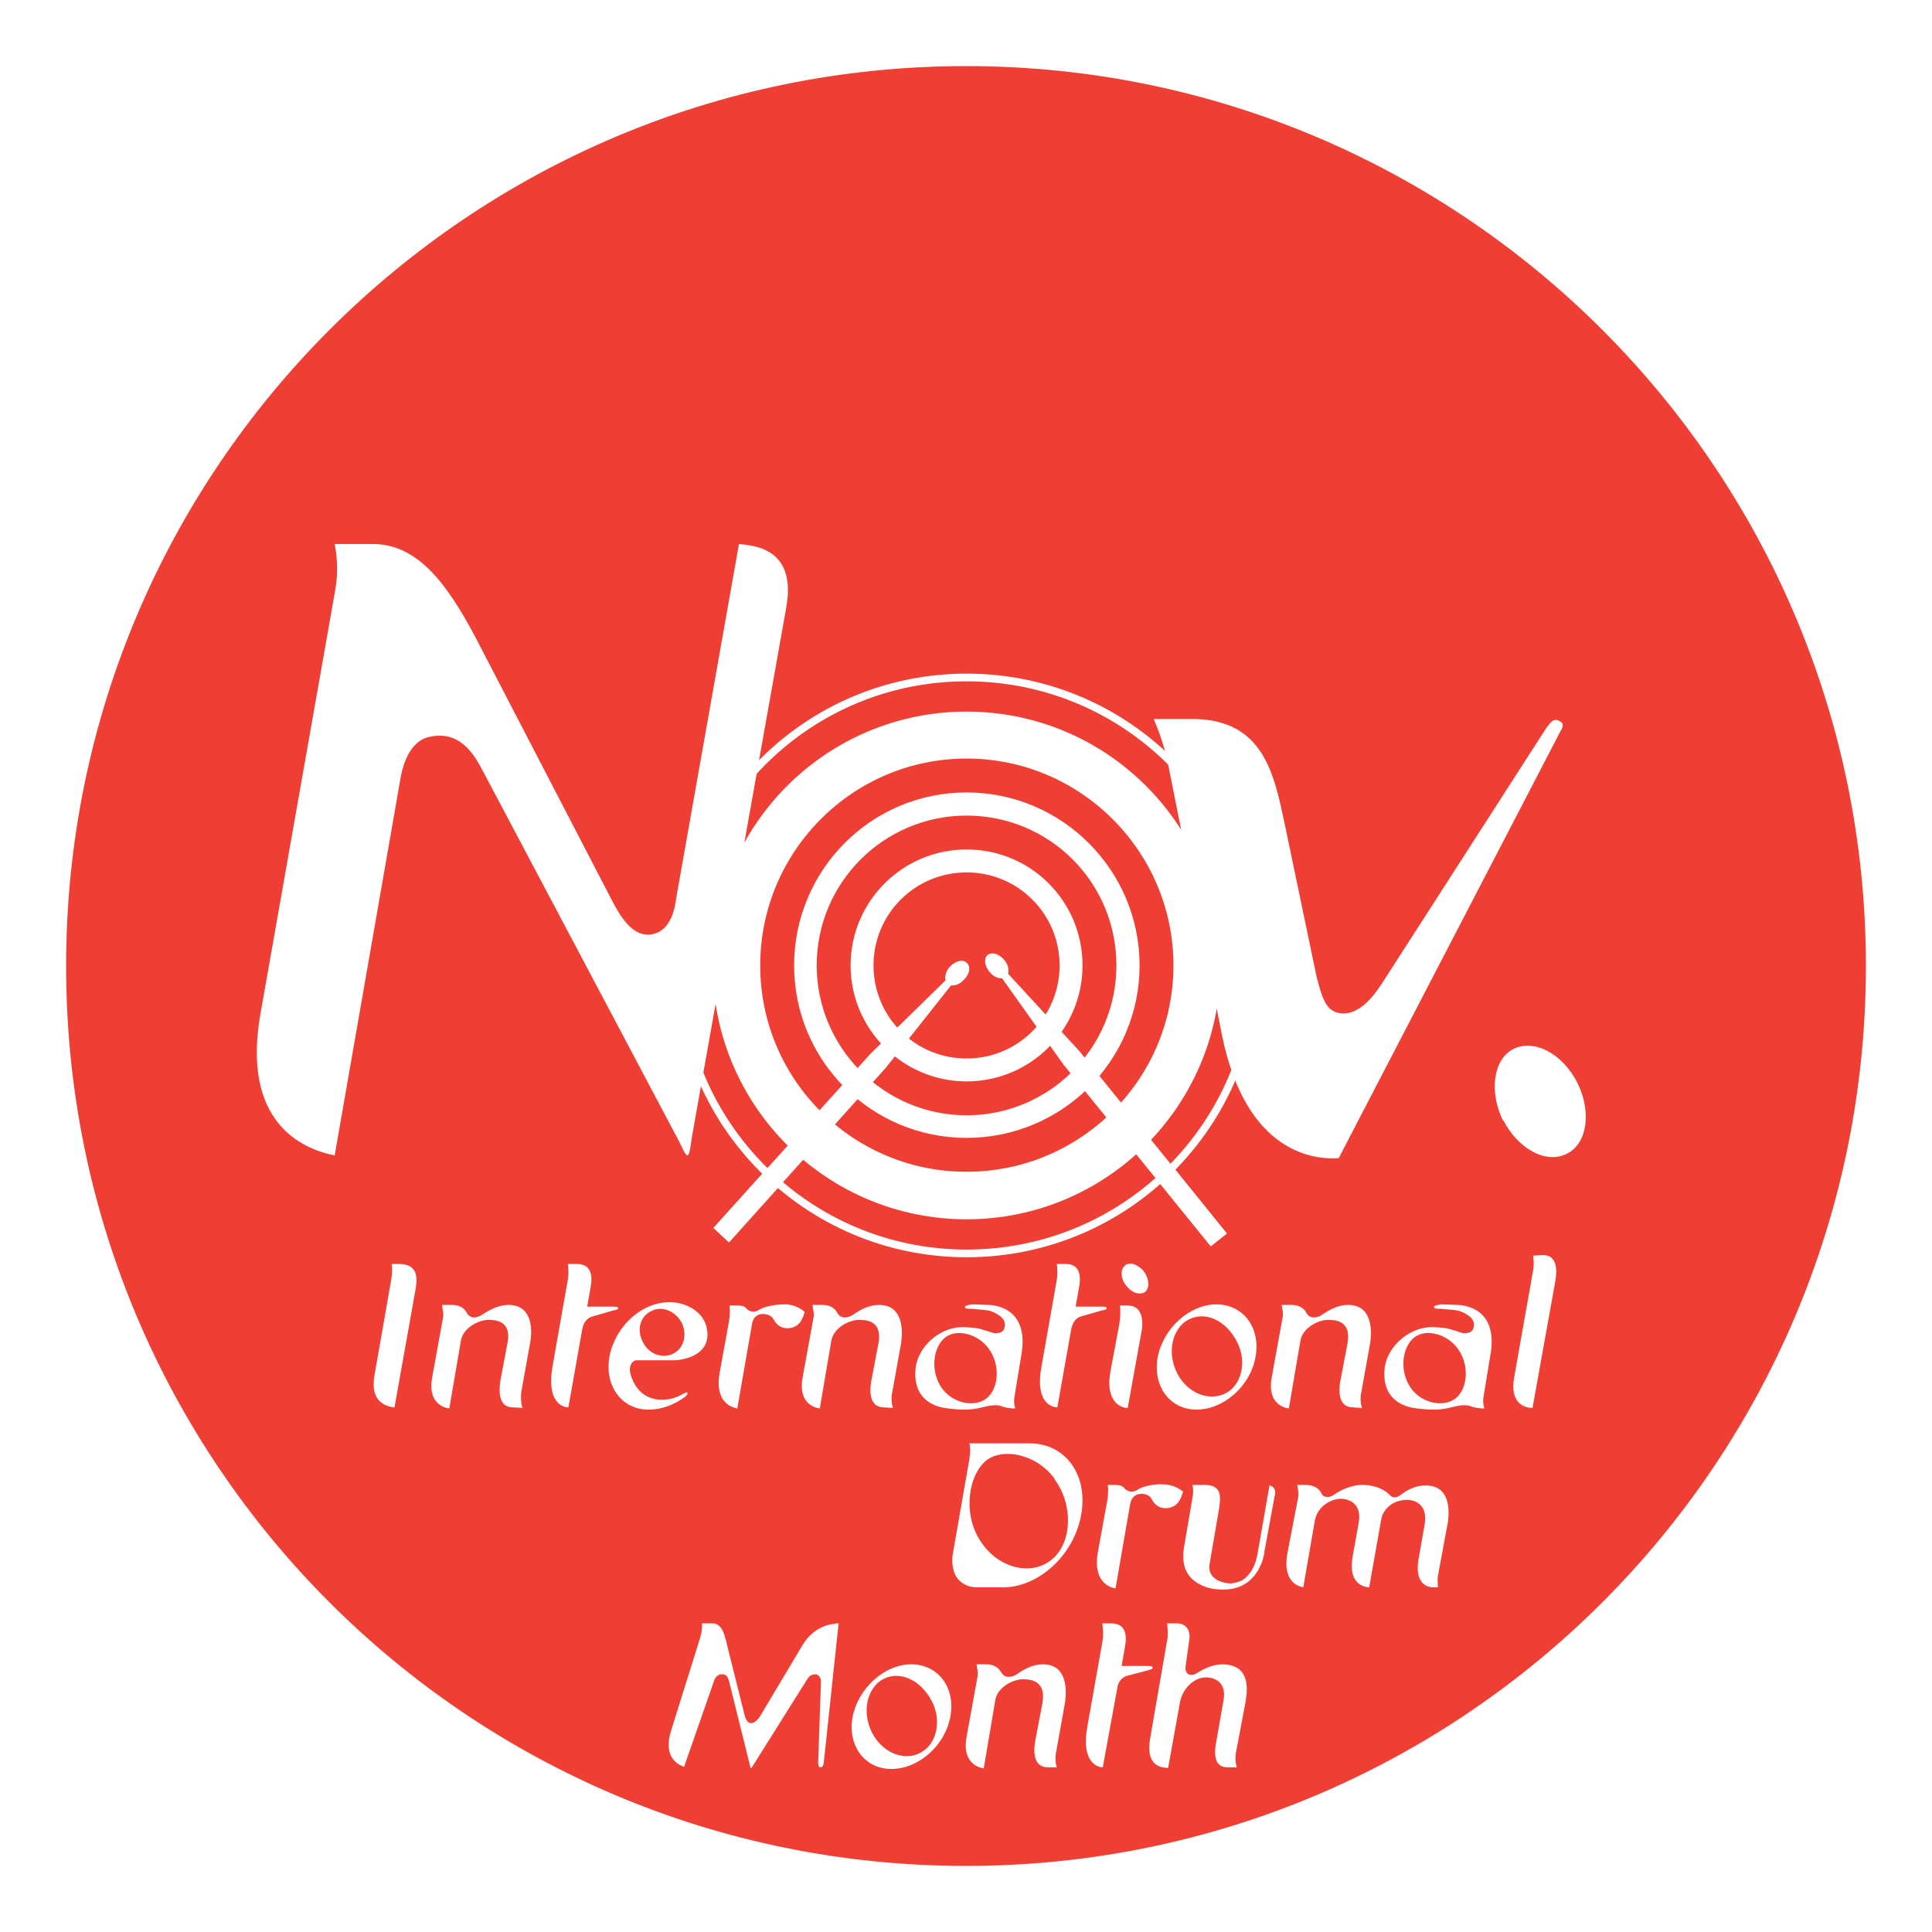 <?xml version="1.0" encoding="utf-8"?>
<!-- Generator: Adobe Illustrator 13.0.0, SVG Export Plug-In . SVG Version: 6.00 Build 14948)  -->
<!DOCTYPE svg PUBLIC "-//W3C//DTD SVG 1.0//EN" "http://www.w3.org/TR/2001/REC-SVG-20010904/DTD/svg10.dtd">
<svg version="1.0" id="Layer_1" xmlns="http://www.w3.org/2000/svg" xmlns:xlink="http://www.w3.org/1999/xlink" x="0px" y="0px"
	 width="192.756px" height="192.756px" viewBox="0 0 192.756 192.756" enable-background="new 0 0 192.756 192.756"
	 xml:space="preserve">
<g>
	<polygon fill-rule="evenodd" clip-rule="evenodd" fill="#FFFFFF" points="0,0 192.756,0 192.756,192.756 0,192.756 0,0 	"/>
	<path fill-rule="evenodd" clip-rule="evenodd" fill="#EF3E33" d="M6.595,96.378c0-49.561,40.167-89.784,89.783-89.784
		c49.562,0,89.784,40.223,89.784,89.784c0,49.616-40.223,89.784-89.784,89.784C46.762,186.162,6.595,145.994,6.595,96.378
		L6.595,96.378z"/>
	<path fill-rule="evenodd" clip-rule="evenodd" fill="#B6B8BA" d="M69.415,96.322c0-14.917,12.101-27.018,27.019-27.018
		s27.018,12.1,27.018,27.018c0,14.918-12.1,27.018-27.018,27.018S69.415,111.24,69.415,96.322L69.415,96.322z"/>
	<path d="M67.725,96.322c0-15.851,12.857-28.708,28.708-28.708c15.852,0,28.707,12.857,28.707,28.708
		c0,15.852-12.855,28.709-28.707,28.709C80.583,125.031,67.725,112.174,67.725,96.322L67.725,96.322z M71.106,96.322
		c0,13.984,11.343,25.328,25.328,25.328c13.984,0,25.328-11.344,25.328-25.328s-11.344-25.327-25.328-25.327
		C82.449,70.995,71.106,82.338,71.106,96.322L71.106,96.322z"/>
	<path fill-rule="evenodd" clip-rule="evenodd" fill="#B6B8BA" d="M77.538,96.322c0-10.442,8.454-18.951,18.896-18.951
		c10.441,0,18.951,8.508,18.951,18.951c0,10.443-8.51,18.896-18.951,18.896C85.991,115.219,77.538,106.766,77.538,96.322
		L77.538,96.322z"/>
	<path d="M75.847,96.322c0-5.686,2.306-10.848,6.035-14.587c3.727-3.737,8.871-6.054,14.552-6.054
		c11.373,0,20.641,9.268,20.641,20.641c0,5.682-2.316,10.824-6.053,14.551c-3.74,3.73-8.902,6.035-14.588,6.035
		C85.057,116.908,75.847,107.699,75.847,96.322L75.847,96.322z M79.228,96.322c0,9.508,7.698,17.205,17.206,17.205
		c4.764,0,9.084-1.928,12.211-5.043c3.117-3.109,5.051-7.408,5.051-12.162c0-9.511-7.75-17.261-17.262-17.261
		c-4.754,0-9.053,1.932-12.162,5.05C81.156,87.238,79.228,91.558,79.228,96.322L79.228,96.322z"/>
	<path fill-rule="evenodd" clip-rule="evenodd" fill="#B6B8BA" d="M83.173,96.322c0-7.348,5.967-13.26,13.26-13.26
		c7.348,0,13.26,5.912,13.26,13.26c0,7.293-5.912,13.26-13.26,13.26C89.14,109.582,83.173,103.615,83.173,96.322L83.173,96.322z"/>
	<path d="M81.483,96.322c0-4.134,1.676-7.866,4.376-10.567c2.711-2.71,6.455-4.383,10.574-4.383c8.285,0,14.951,6.665,14.951,14.95
		c0,4.119-1.674,7.863-4.385,10.574c-2.701,2.701-6.432,4.377-10.566,4.377C88.211,111.273,81.483,104.545,81.483,96.322
		L81.483,96.322z M84.863,96.322c0,6.363,5.207,11.57,11.57,11.57c3.199,0,6.088-1.297,8.178-3.387
		c2.098-2.098,3.393-4.996,3.393-8.184c0-6.412-5.158-11.57-11.57-11.57c-3.188,0-6.085,1.294-8.184,3.393
		C86.16,90.235,84.863,93.123,84.863,96.322L84.863,96.322z"/>
	<path fill-rule="evenodd" clip-rule="evenodd" d="M87.151,96.322c0-5.138,4.144-9.282,9.283-9.282s9.281,4.144,9.281,9.282
		c0,5.139-4.143,9.283-9.281,9.283S87.151,101.461,87.151,96.322L87.151,96.322z"/>
	<path fill-rule="evenodd" clip-rule="evenodd" fill="#FFFFFF" d="M99.969,97.594l6.133,8.619l14.697,18.123l1.602-1.271
		l-14.695-18.178l-7.127-7.735c0.109-0.387,0-0.939-0.389-1.381c-0.496-0.608-1.215-0.829-1.656-0.498
		c-0.387,0.332-0.332,1.05,0.166,1.657C99.086,97.428,99.582,97.648,99.969,97.594L99.969,97.594z"/>
	<path fill-rule="evenodd" clip-rule="evenodd" fill="#FFFFFF" d="M94.334,97.814l-7.514,7.348l-15.636,17.35l1.547,1.436
		l15.636-17.402l6.52-8.232c0.442,0.055,0.939-0.166,1.326-0.609c0.553-0.552,0.663-1.325,0.221-1.657
		c-0.387-0.387-1.105-0.166-1.658,0.387C94.389,96.875,94.223,97.428,94.334,97.814L94.334,97.814z"/>
	<path fill-rule="evenodd" clip-rule="evenodd" fill="#FFFFFF" d="M82.179,175.939l1.491-13.979c-0.331,0-0.221,0-0.386,0.055
		c0,0-1.934,0-3.205,2.1l-4.255,7.129c-0.221,0.387-1.16,1.381-1.547-0.166l-1.713-6.852c-0.055-0.277-0.11-0.553-0.22-0.828
		c-0.056-0.277-0.167-0.553-0.277-0.773c-0.221-0.387-0.497-0.664-0.995-0.664h-1.049c0.055,0.387,0,0.939-0.221,1.602l-2.818,9.008
		c-0.884,2.707,0.608,3.48,1.271,3.701l2.983-8.564c0.055-0.221,0.221-0.441,0.387-0.553c0.166-0.109,0.276-0.109,0.442-0.109
		c0.221,0,0.442,0.109,0.497,0.275c0.111,0.111,0.111,0.277,0.166,0.387l2.155,8.674c0,0,0.055,0,0.055,0.057
		c0.055-0.057,0.055-0.111,0.111-0.166l5.415-8.619c0.221-0.387,0.442-0.607,0.884-0.607c0.387,0,0.608,0.496,0.553,0.828
		l-0.276,8.012c0,0.166,0.055,0.441,0.221,0.441C82.068,176.326,82.123,176.16,82.179,175.939L82.179,175.939z"/>
	<path fill-rule="evenodd" clip-rule="evenodd" fill="#FFFFFF" d="M88.919,176.492c2.762,0,5.415-2.375,5.912-5.305
		c0.498-2.873-1.271-5.139-3.923-5.139s-5.304,2.377-5.856,5.305C84.555,174.227,86.322,176.492,88.919,176.492L88.919,176.492z
		 M87.814,167.707c1.602-1.105,3.702-0.332,4.917,1.604c1.271,1.988,0.829,4.309-0.497,5.303c-1.492,1.16-3.757,0.607-5.028-1.381
		C85.991,171.244,86.322,168.812,87.814,167.707L87.814,167.707L87.814,167.707z"/>
	<path fill-rule="evenodd" clip-rule="evenodd" fill="#FFFFFF" d="M104.004,169.918l-0.664,3.48c-0.387,1.822,0,2.928,1.215,2.928
		h0.885c-0.166-0.441-0.166-1.215-0.055-1.602l0.883-4.918c0.166-1.16,0.221-3.758-2.209-3.758c-0.996,0-1.824,0.443-2.707,1.051
		c-0.277,0.166-1.051,0.441-1.438-0.221c-0.055-0.055-0.387-0.83-1.492-0.83h-0.994c0.056,0.332,0.166,0.775,0.111,1.162
		l-1.105,6.076c-0.442,2.432,0.994,3.039,1.713,3.15l1.16-6.852c0.221-1.217,1.713-2.045,2.762-2.045c0.773,0,2.32,0.166,1.936,2.32
		V169.918L104.004,169.918z"/>
	<path fill-rule="evenodd" clip-rule="evenodd" fill="#FFFFFF" d="M111.904,166.215l0.33-1.877c0.223-1.162,0.111-2.377-1.381-2.377
		h-0.883c0.055,0.387,0.164,1.051,0,1.934l-1.492,8.398c-0.607,3.371,0.883,4.033,1.547,4.033l1.436-7.846
		c0.057-0.553,0.387-1.105,0.939-1.27l2.1-0.555c0.332-0.109,0.498-0.109,0.498-0.275s-0.277-0.166-0.607-0.166H111.904
		L111.904,166.215z"/>
	<path fill-rule="evenodd" clip-rule="evenodd" fill="#FFFFFF" d="M114.777,173.287c-0.443,2.32,0.441,3.094,1.768,3.094l1.16-6.408
		c0.221-1.547,1.438-2.486,2.32-2.598c0.664-0.109,2.432,0.111,2.045,2.266l-0.719,4.09c-0.498,2.541,0.664,2.596,1.215,2.596h0.83
		c-0.111-0.332-0.166-0.719-0.111-1.326l0.994-5.248c0.221-1.383,0.387-3.592-2.209-3.703c-1.051,0-1.768,0.332-2.764,0.939
		c-0.275,0.166-1.215,0.332-0.994-0.939l0.332-2.375c0.166-0.885-0.221-1.713-1.215-1.713c-0.498,0-0.773,0-0.996,0
		c0.057,0.387,0.111,0.885,0.057,1.438L114.777,173.287L114.777,173.287z"/>
	<path fill-rule="evenodd" clip-rule="evenodd" fill="#FFFFFF" d="M100.08,158.369c3.535,0,7.072-3.203,7.791-7.238
		c0.717-4.031-1.604-7.127-5.139-7.127h-6.023c0.111,0.332,0.111,0.885,0,1.604l-1.602,9.17c-0.166,0.83-0.111,1.492,0.11,2.156
		c0.276,0.719,1.05,1.436,2.266,1.436H100.08L100.08,158.369z M105.219,147.596c1.879,2.541,1.713,6.188-0.111,7.846
		c-1.934,1.824-5.248,1.16-7.072-1.381c-1.933-2.541-1.602-6.52,0.223-8.232c1.656-1.492,5.193-0.773,6.961,1.713V147.596
		L105.219,147.596z"/>
	<path fill-rule="evenodd" clip-rule="evenodd" fill="#FFFFFF" d="M118.037,148.811c-0.221-0.164-0.939-0.717-1.99-0.717
		c-0.828-0.057-1.988,0.164-2.596,0.553c-0.332,0.221-0.83,0.275-1.217-0.111c-0.164-0.221-0.387-0.387-0.994-0.387h-0.717
		c0.055,0.387,0.055,0.883-0.057,1.602l-0.939,5.139c-0.496,2.928,1.16,3.48,1.77,3.592l1.436-8.287
		c0.055-0.166,0.055-0.773,0.664-1.051c0.33-0.166,1.215-0.221,1.547,0.498c0.33,0.607,0.883,0.883,1.49,0.828
		C117.65,150.357,117.871,149.309,118.037,148.811L118.037,148.811L118.037,148.811z"/>
	<path fill-rule="evenodd" clip-rule="evenodd" fill="#FFFFFF" d="M126.049,155.33c0.055-0.164,0.109-0.385,0.109-0.553l0.994-5.414
		c0.057-0.164,0.277-0.994-0.496-1.16l-1.217,6.963c-0.275,1.381-0.883,2.1-1.49,2.486c-0.332,0.164-0.553,0.221-0.773,0.275
		c-0.111,0-0.277,0.055-0.387,0.055l0,0c-0.277,0-2.432-0.166-2.1-1.988l0.939-5.471c0.109-0.939,0.441-2.375-1.438-2.375h-1.215
		c0.055,0.275,0.109,0.719,0,1.271l-0.83,4.861c-0.387,2.211,0.498,3.205,1.492,3.758c0.498,0.275,1.051,0.441,1.492,0.496
		c0.441,0.057,0.719,0.057,0.719,0.057c1.988,0.055,3.039-0.885,3.646-1.879C125.771,156.215,125.992,155.717,126.049,155.33
		L126.049,155.33L126.049,155.33z"/>
	<path fill-rule="evenodd" clip-rule="evenodd" fill="#FFFFFF" d="M131.186,151.684c0.277-1.436,1.658-2.154,2.598-2.154
		c0,0,2.211-0.055,1.768,2.432l-0.607,3.369c-0.441,2.598,0.994,2.984,1.658,3.039l1.215-6.85c0.166-0.83,0.994-1.879,2.598-1.879
		c0,0,2.154-0.057,1.713,2.486l-0.609,3.48c-0.387,2.32,0.83,2.762,1.438,2.762h0.498c0-0.275-0.057-0.662,0-1.104l0.994-5.361
		c0.109-0.773,0.441-3.701-2.211-3.701c-0.994,0-1.768,0.387-2.652,1.051c-0.109,0.055-0.551,0.33-0.939-0.111
		c0,0-0.883-1.049-2.928-0.994c-0.939,0.055-1.988,0.498-2.818,1.105c-0.109,0.055-0.773,0.275-1.049-0.223
		c0,0-0.275-0.883-1.604-0.883h-0.828c0.057,0.332,0.166,0.719,0.111,1.16l-1.105,5.746c-0.441,2.598,0.939,3.205,1.602,3.314
		L131.186,151.684L131.186,151.684z"/>
	<path fill-rule="evenodd" clip-rule="evenodd" fill="#FFFFFF" d="M39.359,140.414l2.1-11.77c0.11-0.719,0.497-2.541-1.658-2.541
		h-0.718c0.055,0.387,0.055,0.939-0.055,1.602l-1.658,9.449c-0.497,2.707,1.105,3.148,1.934,3.26H39.359L39.359,140.414z"/>
	<path fill-rule="evenodd" clip-rule="evenodd" fill="#FFFFFF" d="M50.63,134.004l-0.663,3.48c-0.332,1.824,0,2.93,1.216,2.93
		l0.939,0.055c-0.166-0.498-0.166-1.217-0.11-1.604l0.884-4.916c0.221-1.16,0.276-3.758-2.155-3.758
		c-0.994,0-1.823,0.443-2.763,1.051c-0.276,0.164-0.994,0.441-1.381-0.223c-0.055-0.109-0.387-0.828-1.492-0.828H44.11
		c0,0.332,0.166,0.773,0.11,1.16l-1.104,6.078c-0.442,2.432,0.995,2.984,1.713,3.094l1.16-6.795
		c0.221-1.217,1.713-2.045,2.763-2.045C49.47,131.684,51.072,131.793,50.63,134.004L50.63,134.004L50.63,134.004z"/>
	<path fill-rule="evenodd" clip-rule="evenodd" fill="#FFFFFF" d="M58.586,130.357l0.332-1.879c0.221-1.16,0.111-2.375-1.381-2.375
		h-0.884c0.056,0.387,0.11,1.049-0.055,1.879l-1.492,8.453c-0.553,3.369,0.939,3.979,1.603,3.979l1.381-7.791
		c0.11-0.553,0.386-1.105,0.994-1.271l2.099-0.607c0.332-0.055,0.498-0.109,0.498-0.221c0-0.166-0.332-0.166-0.607-0.166H58.586
		L58.586,130.357z"/>
	<path fill-rule="evenodd" clip-rule="evenodd" fill="#FFFFFF" d="M68.2,139.031c-1.547,0.996-4.476,1.105-5.305-1.988
		c-0.166-0.607,0.055-1.215,0.553-1.326h3.868c0.221,0,3.978-0.221,3.149-3.426c-0.442-1.547-2.155-2.375-3.646-2.375
		c-2.874,0-5.47,2.486-6.022,5.469c-0.498,2.93,1.271,5.305,3.978,5.25c1.271,0,2.542-0.498,3.646-1.326
		c0.055-0.111,0.221-0.223,0.166-0.332c-0.056-0.111-0.166-0.055-0.332,0.055H68.2L68.2,139.031z M64.111,133.838
		c-0.608-1.215-0.221-2.541,0.884-3.039c1.05-0.553,2.431,0,3.039,1.217c0.553,1.215,0.166,2.541-0.884,3.039
		C66.045,135.607,64.664,135.055,64.111,133.838L64.111,133.838z"/>
	<path fill-rule="evenodd" clip-rule="evenodd" fill="#FFFFFF" d="M80.3,130.91c-0.221-0.221-0.939-0.773-1.989-0.773
		c-0.829,0-1.989,0.166-2.597,0.553c-0.331,0.221-0.829,0.275-1.215-0.111c-0.166-0.221-0.387-0.332-0.995-0.332h-0.718
		c0.055,0.332,0.055,0.885-0.055,1.604l-0.939,5.139c-0.497,2.873,1.161,3.426,1.768,3.535l1.437-8.232
		c0.056-0.221,0.056-0.828,0.663-1.105c0.332-0.166,1.215-0.166,1.547,0.498c0.332,0.607,0.885,0.885,1.492,0.828
		c1.215-0.109,1.437-1.16,1.602-1.656V130.91L80.3,130.91z"/>
	<path fill-rule="evenodd" clip-rule="evenodd" fill="#FFFFFF" d="M87.648,134.004l-0.663,3.48c-0.387,1.824,0,2.93,1.215,2.93
		l0.884,0.055c-0.166-0.498-0.166-1.217-0.055-1.604l0.884-4.916c0.166-1.16,0.221-3.758-2.21-3.758
		c-0.995,0-1.823,0.443-2.708,1.051c-0.276,0.164-1.049,0.441-1.436-0.223c-0.056-0.109-0.387-0.828-1.492-0.828h-0.995
		c0,0.332,0.166,0.773,0.11,1.16l-1.105,6.078c-0.442,2.432,0.995,2.984,1.713,3.094l1.16-6.795
		c0.222-1.217,1.713-2.045,2.763-2.045C86.488,131.684,88.035,131.793,87.648,134.004L87.648,134.004L87.648,134.004z"/>
	<path fill-rule="evenodd" clip-rule="evenodd" fill="#FFFFFF" d="M100.246,132.291c-0.057,0.441-0.221,0.662-0.773,0.719
		c-0.387,0.055-0.885-0.221-1.383-0.332c-0.606-0.221-1.159-0.221-1.933-0.275c-2.265-0.057-4.531,1.822-4.807,4.088
		c-0.276,2.486,1.105,3.812,3.26,4.033c1.381,0.166,2.32,0.166,3.37-0.109c1.272-0.332,1.713-0.223,2.1-0.057
		c0.387,0.111,0.773,0.166,1.215,0.166c-0.109-0.332-0.166-0.773-0.055-1.326l0.664-4.033c0.883-5.084-3.316-4.973-3.316-4.973
		s-1.16-0.055-1.602-0.055c-0.332,0.055-0.718,0.109-0.718,0.275s0.386,0.166,0.608,0.166c0.718,0.057,1.546,0.111,1.933,0.221
		C99.141,130.91,100.412,131.406,100.246,132.291L100.246,132.291z M94.444,133.34c1.271-0.828,3.481-0.109,4.421,1.549
		c0.994,1.713,0.662,3.922-0.607,4.75c-1.327,0.83-3.537,0.223-4.477-1.436C92.787,136.49,93.173,134.17,94.444,133.34
		L94.444,133.34z"/>
	<path fill-rule="evenodd" clip-rule="evenodd" fill="#FFFFFF" d="M107.318,130.357l0.332-1.879c0.221-1.16,0.109-2.375-1.328-2.375
		h-0.883c0.055,0.387,0.111,1.049-0.055,1.879l-1.492,8.453c-0.607,3.369,0.939,3.979,1.602,3.979l1.381-7.791
		c0.111-0.553,0.387-1.105,0.939-1.271l2.1-0.607c0.387-0.055,0.498-0.109,0.498-0.221c0-0.166-0.277-0.166-0.553-0.166H107.318
		L107.318,130.357z"/>
	<path fill-rule="evenodd" clip-rule="evenodd" fill="#FFFFFF" d="M112.4,128.312c0.664,0.83,1.492,0.885,1.879,0.553
		s0.441-1.271-0.221-2.1c-0.719-0.773-1.492-0.828-1.824-0.496C111.793,126.6,111.738,127.539,112.4,128.312L112.4,128.312
		L112.4,128.312z M112.512,140.469l1.381-7.625c0.221-1.215,0-2.598-1.381-2.598h-0.773c0.055,0.389,0.055,1.051-0.057,1.824
		l-0.883,4.695C110.246,139.695,111.682,140.469,112.512,140.469L112.512,140.469z"/>
	<path fill-rule="evenodd" clip-rule="evenodd" fill="#FFFFFF" d="M119.363,140.635c2.762,0,5.414-2.377,5.912-5.305
		c0.496-2.928-1.271-5.193-3.924-5.193s-5.305,2.375-5.855,5.303C114.998,138.369,116.766,140.635,119.363,140.635L119.363,140.635z
		 M118.258,131.85c1.602-1.105,3.701-0.387,4.918,1.602c1.27,1.988,0.828,4.311-0.498,5.305c-1.492,1.105-3.758,0.607-5.027-1.381
		C116.434,135.385,116.766,132.953,118.258,131.85L118.258,131.85L118.258,131.85z"/>
	<path fill-rule="evenodd" clip-rule="evenodd" fill="#FFFFFF" d="M134.445,134.004l-0.662,3.48c-0.387,1.824,0,2.93,1.215,2.93
		l0.885,0.055c-0.166-0.498-0.166-1.217-0.055-1.604l0.883-4.916c0.166-1.16,0.221-3.758-2.209-3.758
		c-0.994,0-1.824,0.443-2.707,1.051c-0.277,0.164-1.051,0.441-1.438-0.223c-0.055-0.109-0.387-0.828-1.492-0.828h-0.994
		c0.055,0.332,0.166,0.773,0.111,1.16l-1.105,6.078c-0.441,2.432,0.994,2.984,1.713,3.094l1.16-6.795
		c0.221-1.217,1.713-2.045,2.762-2.045C133.285,131.684,134.832,131.793,134.445,134.004L134.445,134.004L134.445,134.004z"/>
	<path fill-rule="evenodd" clip-rule="evenodd" fill="#FFFFFF" d="M147.043,132.291c-0.055,0.441-0.221,0.662-0.773,0.719
		c-0.387,0.055-0.883-0.221-1.381-0.332c-0.607-0.221-1.16-0.221-1.934-0.275c-2.209-0.057-4.531,1.822-4.807,4.088
		c-0.277,2.486,1.105,3.812,3.26,4.033c1.381,0.166,2.32,0.166,3.371-0.109c1.27-0.332,1.711-0.223,2.098-0.057
		c0.387,0.111,0.773,0.166,1.217,0.166c-0.111-0.332-0.166-0.773-0.057-1.326l0.664-4.033c0.885-5.084-3.314-4.973-3.314-4.973
		s-1.16-0.055-1.604-0.055c-0.33,0.055-0.717,0.109-0.717,0.275s0.387,0.166,0.607,0.166c0.719,0.057,1.547,0.111,1.934,0.221
		C145.939,130.91,147.209,131.406,147.043,132.291L147.043,132.291z M141.242,133.34c1.271-0.828,3.48-0.109,4.42,1.549
		c0.994,1.713,0.664,3.922-0.607,4.75c-1.326,0.83-3.537,0.223-4.475-1.436C139.584,136.49,139.971,134.17,141.242,133.34
		L141.242,133.34z"/>
	<path fill-rule="evenodd" clip-rule="evenodd" fill="#FFFFFF" d="M152.9,140.469l2.266-12.598c0.221-1.215,0.166-2.652-1.217-2.652
		l-0.994,0.055c0.057,0.332,0.111,0.885,0,1.492l-1.879,10.609C150.58,140.027,152.127,140.469,152.9,140.469L152.9,140.469z"/>
	<path fill-rule="evenodd" clip-rule="evenodd" fill="#FFFFFF" d="M69.415,96.322c0-14.917,12.101-27.018,27.019-27.018
		s27.018,12.1,27.018,27.018c0,14.918-12.1,27.018-27.018,27.018S69.415,111.24,69.415,96.322L69.415,96.322z"/>
	<path fill="#EF3E33" d="M67.725,96.322c0-15.851,12.857-28.708,28.708-28.708c15.852,0,28.707,12.857,28.707,28.708
		c0,15.852-12.855,28.709-28.707,28.709C80.583,125.031,67.725,112.174,67.725,96.322L67.725,96.322z M71.106,96.322
		c0,13.984,11.343,25.328,25.328,25.328c13.984,0,25.328-11.344,25.328-25.328s-11.344-25.327-25.328-25.327
		C82.449,70.995,71.106,82.338,71.106,96.322L71.106,96.322z"/>
	<path fill-rule="evenodd" clip-rule="evenodd" fill="#FFFFFF" d="M77.538,96.322c0-10.442,8.454-18.951,18.896-18.951
		c10.441,0,18.951,8.508,18.951,18.951c0,10.443-8.51,18.896-18.951,18.896C85.991,115.219,77.538,106.766,77.538,96.322
		L77.538,96.322z"/>
	<path fill="#EF3E33" d="M75.847,96.322c0-5.686,2.306-10.848,6.035-14.587c3.727-3.737,8.871-6.054,14.552-6.054
		c11.373,0,20.641,9.268,20.641,20.641c0,5.682-2.316,10.824-6.053,14.551c-3.74,3.73-8.902,6.035-14.588,6.035
		C85.057,116.908,75.847,107.699,75.847,96.322L75.847,96.322z M79.228,96.322c0,9.508,7.698,17.205,17.206,17.205
		c4.764,0,9.084-1.928,12.211-5.043c3.117-3.109,5.051-7.408,5.051-12.162c0-9.511-7.75-17.261-17.262-17.261
		c-4.754,0-9.053,1.932-12.162,5.05C81.156,87.238,79.228,91.558,79.228,96.322L79.228,96.322z"/>
	<path fill-rule="evenodd" clip-rule="evenodd" fill="#FFFFFF" d="M83.173,96.322c0-7.348,5.967-13.26,13.26-13.26
		c7.348,0,13.26,5.912,13.26,13.26c0,7.293-5.912,13.26-13.26,13.26C89.14,109.582,83.173,103.615,83.173,96.322L83.173,96.322z"/>
	<path fill="#EF3E33" d="M81.483,96.322c0-4.134,1.676-7.866,4.376-10.567c2.711-2.71,6.455-4.383,10.574-4.383
		c8.285,0,14.951,6.665,14.951,14.95c0,4.119-1.674,7.863-4.385,10.574c-2.701,2.701-6.432,4.377-10.566,4.377
		C88.211,111.273,81.483,104.545,81.483,96.322L81.483,96.322z M84.863,96.322c0,6.363,5.207,11.57,11.57,11.57
		c3.199,0,6.088-1.297,8.178-3.387c2.098-2.098,3.393-4.996,3.393-8.184c0-6.412-5.158-11.57-11.57-11.57
		c-3.188,0-6.085,1.294-8.184,3.393C86.16,90.235,84.863,93.123,84.863,96.322L84.863,96.322z"/>
	<path fill-rule="evenodd" clip-rule="evenodd" fill="#EF3E33" d="M87.151,96.322c0-5.138,4.144-9.282,9.283-9.282
		s9.281,4.144,9.281,9.282c0,5.139-4.143,9.283-9.281,9.283S87.151,101.461,87.151,96.322L87.151,96.322z"/>
	<path fill-rule="evenodd" clip-rule="evenodd" fill="#FFFFFF" d="M99.969,97.594l6.133,8.619l14.697,18.123l1.602-1.271
		l-14.695-18.178l-7.127-7.735c0.109-0.387,0-0.939-0.389-1.381c-0.496-0.608-1.215-0.829-1.656-0.498
		c-0.387,0.332-0.332,1.05,0.166,1.657C99.086,97.428,99.582,97.648,99.969,97.594L99.969,97.594z"/>
	<path fill-rule="evenodd" clip-rule="evenodd" fill="#FFFFFF" d="M94.334,97.814l-7.514,7.348l-15.636,17.35l1.547,1.436
		l15.636-17.402l6.52-8.232c0.442,0.055,0.939-0.166,1.326-0.609c0.553-0.552,0.663-1.325,0.221-1.657
		c-0.387-0.387-1.105-0.166-1.658,0.387C94.389,96.875,94.223,97.428,94.334,97.814L94.334,97.814z"/>
	<path fill="#FFFFFF" d="M67.365,96.322c0-8.042,3.25-15.304,8.504-20.558c5.263-5.262,12.536-8.511,20.564-8.511
		c8.053,0,15.336,3.246,20.605,8.504c5.264,5.256,8.518,12.52,8.518,20.564c0,8.023-3.26,15.295-8.531,20.557
		c-5.27,5.258-12.547,8.512-20.592,8.512C80.39,125.391,67.365,112.365,67.365,96.322L67.365,96.322z M68.041,96.322
		c0,15.67,12.722,28.393,28.393,28.393c7.861,0,14.971-3.178,20.115-8.312c5.15-5.141,8.332-12.24,8.332-20.08
		c0-7.86-3.176-14.955-8.318-20.086c-5.146-5.137-12.262-8.307-20.129-8.307c-7.843,0-14.946,3.173-20.087,8.312
		C71.215,81.374,68.041,88.466,68.041,96.322L68.041,96.322z"/>
	<path fill="#FFFFFF" d="M67.319,96.322c0-8.055,3.255-15.328,8.518-20.59c5.271-5.271,12.555-8.524,20.597-8.524
		c8.064,0,15.359,3.251,20.637,8.518c5.273,5.264,8.533,12.539,8.533,20.596c0,8.037-3.266,15.318-8.547,20.59
		c-5.275,5.266-12.566,8.525-20.623,8.525C80.365,125.438,67.319,112.391,67.319,96.322L67.319,96.322z M68.086,96.322
		c0,15.645,12.702,28.348,28.347,28.348c7.848,0,14.947-3.174,20.084-8.301c5.141-5.131,8.318-12.221,8.318-20.047
		c0-7.847-3.172-14.931-8.305-20.054c-5.139-5.128-12.242-8.293-20.098-8.293c-7.83,0-14.922,3.167-20.055,8.299
		C71.256,81.398,68.086,88.479,68.086,96.322L68.086,96.322z"/>
	<path fill-rule="evenodd" clip-rule="evenodd" fill="#FFFFFF" d="M67.537,89.195c-0.166,0.884-0.332,3.702-2.597,4.034
		c-1.657,0.221-2.818-1.381-3.757-3.149L47.425,63.559c-2.818-5.304-5.746-9.282-10.221-9.282h-3.812
		c0.221,1.16,0.387,2.763,0.055,4.585l-7.459,42.267c-1.934,10.939,4.254,13.537,7.404,14.145l6.52-37.35
		c0.332-2.1,1.161-3.923,2.763-4.365c3.205-0.829,4.641,1.768,5.415,3.205l19.669,37.129c0.221,0.441,0.608,1.381,0.829,1.381
		c0.221,0,0.332-1.104,0.442-1.822l9.393-52.71c0.718-3.868-0.773-5.249-2.044-5.857c-0.719-0.387-1.989-0.552-2.652-0.607
		L67.537,89.195L67.537,89.195z"/>
	<path fill-rule="evenodd" clip-rule="evenodd" fill="#FFFFFF" d="M131.352,97.428l-3.148-15.084
		c-1.051-4.917-2.045-10.608-9.227-10.608h-3.869c0.443,1.049,0.994,2.486,1.383,4.254l5.414,27.238
		c2.432,12.045,9.447,12.486,11.658,12.322l22.156-42.655c0.166-0.276,0.387-0.718-0.111-0.939
		c-0.607-0.387-0.939,0.166-1.326,0.663l-16.244,25.25c-0.607,0.939-2.266,3.592-4.42,3.205
		C132.402,100.854,131.961,99.859,131.352,97.428L131.352,97.428z"/>
	<path fill-rule="evenodd" clip-rule="evenodd" fill="#FFFFFF" d="M149.973,111.738c1.49,2.928,4.309,4.42,6.354,3.369
		c2.043-0.994,2.486-4.199,1.049-7.072c-1.49-2.928-4.309-4.42-6.408-3.369c-1.99,1.049-2.432,4.254-0.994,7.182V111.738
		L149.973,111.738z"/>
</g>
</svg>
